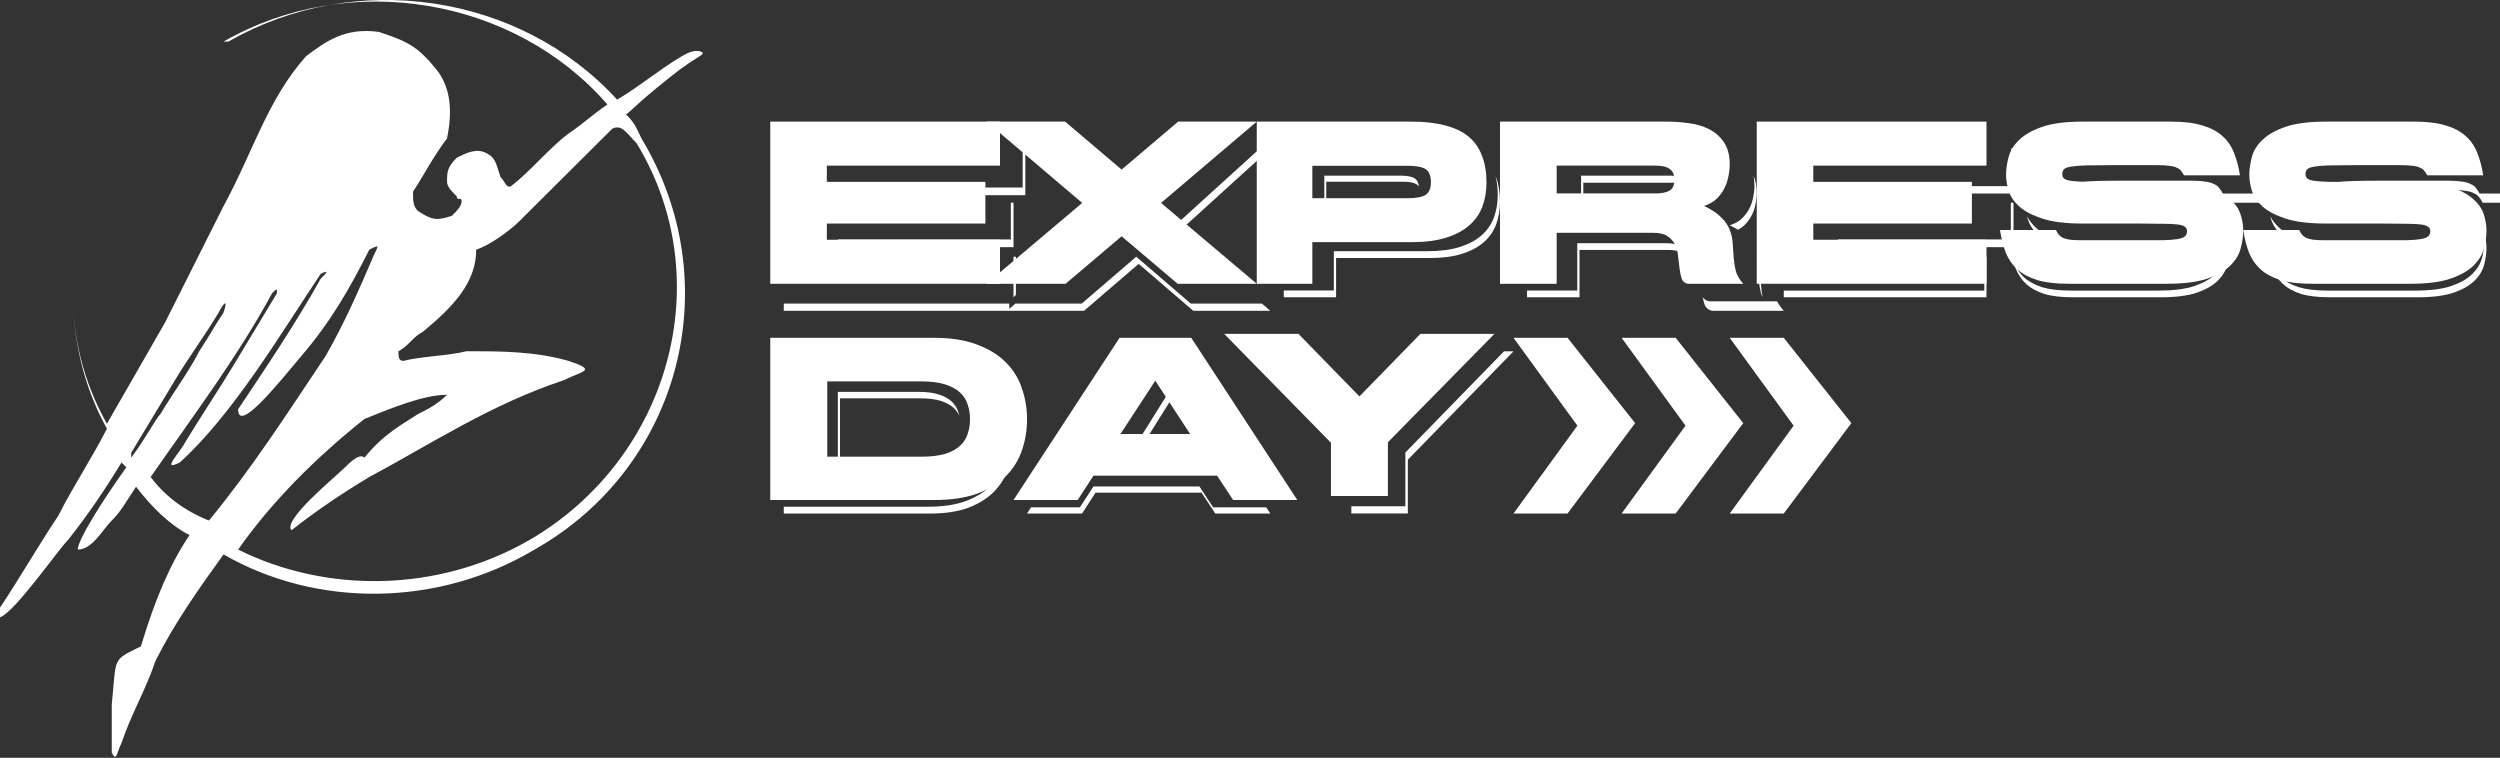 <?xml version="1.0" encoding="UTF-8"?> <svg xmlns="http://www.w3.org/2000/svg" width="320" height="97" viewBox="0 0 320 97" fill="none"><rect x="0" y="0" width="320" height="97" fill="#333333" stroke="none"/><g clip-path="url(#clip0_51_273)"><path d="M164.324 37.181V38.054H171.02V33.026H183.016C184.616 33.026 185.983 32.849 187.117 32.495C188.252 32.141 189.182 31.648 189.907 31.014C190.633 30.381 191.163 29.627 191.498 28.752C191.832 27.858 192 26.88 192 25.819C192 24.608 191.823 23.547 191.469 22.634C191.452 22.584 191.433 22.535 191.414 22.486C191.611 23.223 191.709 24.043 191.709 24.945C191.709 26.007 191.542 26.985 191.207 27.879C190.872 28.754 190.342 29.508 189.617 30.141C188.891 30.775 187.961 31.268 186.827 31.622C185.692 31.976 184.325 32.153 182.726 32.153H170.729V37.181H164.324Z" fill="white"></path><path d="M169.759 25.946H169.513V22.486H179.317C180.17 22.486 180.77 22.61 181.117 22.857C181.402 23.06 181.57 23.406 181.621 23.897C181.55 23.79 181.464 23.701 181.364 23.629C181.016 23.382 180.416 23.259 179.564 23.259H169.759V25.946Z" fill="white"></path><path d="M107.243 26.201V24.005H130.905V19.025H131.749L143.567 29.056L143.156 29.403L131.24 19.289V24.985H107.579V26.201H107.243Z" fill="white"></path><path d="M129.387 25.944V30.649H107.243V32.863H107.586V31.638H129.73V25.944H129.387Z" fill="white"></path><path d="M129.729 32.861V38.05L130.035 37.738V32.861H129.729Z" fill="white"></path><path d="M129.189 38.864H100.323V39.779H138.761L145.748 33.776L152.735 39.779H162.594L161.525 38.864H152.427L145.439 32.861L138.453 38.864H129.97L129.189 39.534V38.864Z" fill="white"></path><path d="M151.166 29.403L162.595 19.025H161.239L150.487 28.789L151.166 29.403Z" fill="white"></path><path d="M100.323 64.859V65.73H119.12C121.024 65.73 122.647 65.479 123.989 64.977C125.331 64.457 126.429 63.76 127.281 62.887C128.133 61.994 128.75 60.963 129.131 59.792C129.529 58.603 129.729 57.348 129.729 56.029C129.729 54.709 129.529 53.455 129.131 52.266C129.09 52.139 129.047 52.015 129.002 51.892C129.298 52.932 129.446 54.021 129.446 55.158C129.446 56.477 129.246 57.732 128.847 58.921C128.467 60.092 127.85 61.123 126.997 62.015C126.145 62.889 125.048 63.586 123.706 64.106C122.364 64.608 120.741 64.859 118.837 64.859H100.323Z" fill="white"></path><path d="M107.243 58.807V50.158H117.593C118.639 50.158 119.51 50.274 120.207 50.504C120.904 50.735 121.453 51.045 121.853 51.435C122.254 51.826 122.533 52.287 122.69 52.819C122.736 52.957 122.776 53.097 122.811 53.24C122.648 52.878 122.419 52.553 122.126 52.267C121.725 51.877 121.176 51.566 120.479 51.336C119.782 51.105 118.911 50.99 117.865 50.99H107.515V58.807H107.243Z" fill="white"></path><path d="M131.978 64.936L131.458 65.73H138.5L140.229 63.063H153.797L155.551 65.73H162.594L162.074 64.936H155.282L153.529 62.27H139.96L138.232 64.936H131.978Z" fill="white"></path><path d="M149.621 50.158L153.946 57.077H153.662L149.925 51.098L146.189 57.077H145.297L149.621 50.158Z" fill="white"></path><path d="M172.973 64.799V65.726H180.203V58.846L193.73 44.969H192.513L179.889 57.92V64.799H172.973Z" fill="white"></path><path d="M172.972 58.807L159.134 44.969H159.748L172.972 58.193V58.807Z" fill="white"></path><path d="M195.459 37.191V38.052H202.176V31.994H213.621C214.377 31.994 214.948 32.131 215.335 32.407C215.738 32.68 216.031 33.026 216.216 33.445C216.154 33.142 216.059 32.858 215.932 32.593C215.747 32.17 215.452 31.821 215.047 31.546C214.66 31.271 214.089 31.133 213.333 31.133H201.889V37.191H195.459Z" fill="white"></path><path d="M217.946 38.053C218.008 38.364 218.081 38.655 218.166 38.927C218.346 39.394 218.679 39.679 219.166 39.782H228.325C227.972 39.382 227.687 38.976 227.469 38.567H218.765C218.411 38.492 218.138 38.32 217.946 38.053Z" fill="white"></path><path d="M225.614 38.05C225.518 37.577 225.454 37.104 225.423 36.632C225.384 36.029 225.345 35.435 225.306 34.852C225.286 34.248 225.169 33.665 224.955 33.102C224.928 33.021 224.897 32.94 224.864 32.861C224.944 33.203 224.99 33.553 225.001 33.909C225.04 34.492 225.079 35.086 225.118 35.689C225.157 36.272 225.245 36.856 225.381 37.439C225.438 37.644 225.515 37.847 225.614 38.05Z" fill="white"></path><path d="M222.462 29.405C222.15 29.212 221.798 29.023 221.405 28.84C221.999 28.653 222.497 28.382 222.899 28.026C223.302 27.653 223.627 27.232 223.876 26.765C224.125 26.297 224.297 25.811 224.393 25.307C224.508 24.783 224.566 24.288 224.566 23.82C224.566 23.333 224.521 22.889 224.43 22.486C224.72 23.087 224.865 23.824 224.865 24.697C224.865 25.164 224.807 25.659 224.692 26.183C224.597 26.688 224.424 27.174 224.175 27.641C223.926 28.108 223.6 28.529 223.198 28.903C222.981 29.095 222.735 29.262 222.462 29.405Z" fill="white"></path><path d="M216.217 24.069C216.102 23.914 215.962 23.792 215.794 23.704C215.575 23.57 215.319 23.483 215.027 23.445C214.753 23.407 214.451 23.387 214.122 23.387H202.664V25.946H202.379V22.486H213.837C214.166 22.486 214.467 22.506 214.741 22.544C215.034 22.582 215.289 22.669 215.509 22.803C215.728 22.919 215.902 23.092 216.029 23.322C216.137 23.517 216.2 23.766 216.217 24.069Z" fill="white"></path><path d="M235.243 25.944V23.826H257.415V19.025H257.729V24.771H235.557V25.944H235.243Z" fill="white"></path><path d="M257.386 25.944V30.649H235.243V32.863H235.585V31.638H257.729V25.944H257.386Z" fill="white"></path><path d="M253.993 32.861V37.196H228.324V38.05H254.27V32.861H253.993Z" fill="white"></path><path d="M283.676 32.549C283.676 32.302 283.58 32.105 283.388 31.961C283.216 31.817 282.886 31.713 282.394 31.651C281.903 31.59 281.229 31.559 280.375 31.559C279.542 31.538 278.473 31.528 277.17 31.528H269.382C267.096 31.528 265.269 31.311 263.901 30.878C262.534 30.444 261.476 29.908 260.728 29.268C260.154 28.761 259.732 28.23 259.46 27.675C259.497 27.824 259.54 27.976 259.588 28.13C259.823 28.873 260.314 29.575 261.062 30.235C261.81 30.875 262.868 31.412 264.235 31.845C265.602 32.278 267.429 32.495 269.716 32.495H277.504C278.807 32.495 279.876 32.505 280.709 32.526C281.563 32.526 282.236 32.557 282.728 32.619C283.143 32.671 283.444 32.753 283.631 32.864C283.661 32.769 283.676 32.664 283.676 32.549Z" fill="white"></path><path d="M257.73 33.51C257.809 33.788 257.896 34.057 257.99 34.316C258.296 35.103 258.738 35.772 259.314 36.321C259.908 36.87 260.683 37.3 261.637 37.612C262.591 37.905 263.806 38.051 265.283 38.051H276.573C278.482 38.051 280.013 37.859 281.165 37.474C282.336 37.072 283.236 36.559 283.866 35.936C284.496 35.314 284.911 34.627 285.109 33.876C285.307 33.126 285.406 32.402 285.406 31.706C285.406 31.139 285.307 30.526 285.109 29.866C285.063 29.709 285.005 29.554 284.935 29.402C285.061 29.913 285.124 30.395 285.124 30.848C285.124 31.544 285.025 32.267 284.827 33.018C284.629 33.769 284.215 34.455 283.585 35.078C282.955 35.7 282.054 36.213 280.884 36.616C279.731 37.001 278.201 37.193 276.292 37.193H265.002C263.525 37.193 262.31 37.046 261.355 36.753C260.401 36.442 259.627 36.012 259.033 35.462C258.469 34.925 258.035 34.275 257.73 33.51Z" fill="white"></path><path d="M265.092 25.387C265.141 25.207 265.227 25.056 265.353 24.933C265.582 24.733 265.989 24.596 266.576 24.521C267.162 24.421 267.951 24.358 268.945 24.333C269.939 24.308 271.225 24.296 272.805 24.296H280.716C281.481 24.296 282.105 24.333 282.589 24.409C283.073 24.458 283.455 24.558 283.735 24.708C284.041 24.833 284.27 24.996 284.423 25.196C284.602 25.396 284.767 25.646 284.92 25.946H294.054C293.859 24.678 293.559 23.525 293.154 22.486C293.364 23.202 293.532 23.965 293.656 24.774H284.522C284.369 24.474 284.204 24.224 284.025 24.024C283.872 23.824 283.643 23.662 283.337 23.537C283.057 23.387 282.675 23.287 282.191 23.237C281.707 23.162 281.083 23.124 280.318 23.124H272.407C270.828 23.124 269.54 23.137 268.547 23.162C267.554 23.187 266.763 23.249 266.177 23.349C265.592 23.424 265.184 23.562 264.954 23.762C264.751 23.962 264.649 24.237 264.649 24.587C264.649 24.887 264.751 25.124 264.954 25.299C264.995 25.33 265.041 25.359 265.092 25.387Z" fill="white"></path><path d="M314.523 31.961C314.715 32.105 314.811 32.302 314.811 32.549C314.811 32.664 314.796 32.769 314.765 32.864C314.579 32.753 314.278 32.671 313.863 32.619C313.371 32.557 312.699 32.526 311.844 32.526C311.011 32.505 309.942 32.495 308.639 32.495H300.851C298.565 32.495 296.738 32.278 295.37 31.845C294.003 31.412 292.945 30.875 292.197 30.235C291.449 29.575 290.958 28.873 290.723 28.13C290.675 27.976 290.633 27.824 290.595 27.675C290.867 28.23 291.289 28.761 291.863 29.268C292.611 29.908 293.669 30.444 295.036 30.878C296.404 31.311 298.231 31.528 300.517 31.528H308.305C309.608 31.528 310.677 31.538 311.51 31.559C312.365 31.559 313.038 31.59 313.529 31.651C314.021 31.713 314.352 31.817 314.523 31.961Z" fill="white"></path><path d="M326.018 22.486C326.229 23.202 326.396 23.965 326.52 24.774H317.386C317.233 24.474 317.067 24.224 316.889 24.024C316.737 23.824 316.507 23.662 316.201 23.537C315.921 23.387 315.539 23.287 315.055 23.237C314.571 23.162 313.946 23.124 313.182 23.124H305.271C303.691 23.124 302.405 23.137 301.411 23.162C300.417 23.187 299.628 23.249 299.041 23.349C298.455 23.424 298.048 23.562 297.819 23.762C297.614 23.962 297.513 24.237 297.513 24.587C297.513 24.887 297.614 25.124 297.819 25.299C297.859 25.33 297.905 25.359 297.956 25.387C298.004 25.207 298.091 25.056 298.216 24.933C298.446 24.733 298.854 24.596 299.44 24.521C300.025 24.421 300.815 24.358 301.809 24.333C302.802 24.308 304.089 24.296 305.669 24.296H313.58C314.345 24.296 314.969 24.333 315.453 24.409C315.937 24.458 316.319 24.558 316.599 24.708C316.905 24.833 317.134 24.996 317.287 25.196C317.466 25.396 317.631 25.646 317.784 25.946H326.918C326.723 24.678 326.423 23.525 326.018 22.486Z" fill="white"></path><path d="M317.8 29.402C317.926 29.913 317.989 30.395 317.989 30.848C317.989 31.544 317.89 32.267 317.692 33.018C317.494 33.769 317.079 34.455 316.449 35.078C315.819 35.7 314.919 36.213 313.748 36.616C312.596 37.001 311.065 37.193 309.157 37.193H297.867C296.39 37.193 295.175 37.046 294.22 36.753C293.266 36.442 292.492 36.012 291.898 35.462C291.334 34.925 290.9 34.275 290.595 33.51C290.674 33.788 290.761 34.057 290.856 34.316C291.162 35.103 291.603 35.772 292.179 36.321C292.773 36.87 293.547 37.3 294.502 37.612C295.456 37.905 296.672 38.051 298.148 38.051H309.438C311.347 38.051 312.877 37.859 314.03 37.474C315.2 37.072 316.1 36.559 316.731 35.936C317.361 35.314 317.775 34.627 317.973 33.876C318.171 33.126 318.27 32.402 318.27 31.706C318.27 31.139 318.171 30.526 317.973 29.866C317.927 29.709 317.869 29.554 317.8 29.402Z" fill="white"></path><path d="M98.594 43.242H119.602C121.731 43.242 123.545 43.529 125.045 44.102C126.544 44.656 127.771 45.407 128.723 46.355C129.676 47.304 130.365 48.411 130.791 49.676C131.237 50.942 131.459 52.276 131.459 53.68C131.459 55.083 131.237 56.417 130.791 57.683C130.365 58.928 129.676 60.025 128.723 60.974C127.771 61.903 126.544 62.645 125.045 63.198C123.545 63.732 121.731 63.999 119.602 63.999H98.594V43.242ZM105.891 48.817V58.454H117.93C119.147 58.454 120.16 58.335 120.97 58.098C121.781 57.841 122.42 57.495 122.886 57.06C123.352 56.625 123.677 56.121 123.859 55.548C124.062 54.955 124.163 54.322 124.163 53.65C124.163 52.978 124.062 52.355 123.859 51.782C123.677 51.189 123.352 50.675 122.886 50.24C122.42 49.805 121.781 49.459 120.97 49.202C120.16 48.945 119.147 48.817 117.93 48.817H105.891Z" fill="white"></path><path d="M166.054 63.999H157.838L155.791 60.885H139.962L137.945 63.999H129.729L143.302 43.242H152.481L166.054 63.999ZM143.422 55.548H152.331L147.876 48.728L143.422 55.548Z" fill="white"></path><path d="M177.65 63.491H170.361V56.671L156.693 42.734H166.2L174.006 50.74L181.811 42.734H191.288L177.65 56.612V63.491Z" fill="white"></path><path d="M105.833 21.201V23.276H126.13V28.614H105.833V30.689H128V36.323H98.594V15.567H128V21.201H105.833Z" fill="white"></path><path d="M143.567 21.705L150.802 15.567H160.864L148.613 25.975L160.864 36.323H150.741L143.567 30.245L136.393 36.323H126.27L138.52 25.975L126.27 15.567H136.332L143.567 21.705Z" fill="white"></path><path d="M160.865 15.567H180.666C182.366 15.567 183.818 15.734 185.024 16.07C186.249 16.386 187.247 16.869 188.018 17.521C188.788 18.172 189.352 18.991 189.707 19.979C190.083 20.946 190.271 22.071 190.271 23.354C190.271 24.479 190.092 25.516 189.737 26.463C189.381 27.391 188.818 28.191 188.047 28.862C187.277 29.533 186.289 30.056 185.083 30.431C183.878 30.806 182.425 30.994 180.726 30.994H167.979V36.323H160.865V15.567ZM167.979 25.368H180.251C181.318 25.368 182.069 25.22 182.504 24.924C182.939 24.627 183.156 24.094 183.156 23.325C183.156 22.515 182.939 21.962 182.504 21.666C182.069 21.37 181.318 21.222 180.251 21.222H167.979V25.368Z" fill="white"></path><path d="M191.999 15.567H213.462C214.358 15.567 215.274 15.636 216.209 15.774C217.164 15.893 218.02 16.15 218.776 16.545C219.552 16.941 220.179 17.494 220.657 18.206C221.154 18.917 221.403 19.866 221.403 21.052C221.403 21.547 221.343 22.07 221.224 22.624C221.124 23.158 220.945 23.672 220.686 24.166C220.428 24.66 220.089 25.105 219.671 25.5C219.254 25.876 218.736 26.163 218.119 26.36C219.114 26.835 219.861 27.339 220.358 27.872C220.876 28.386 221.234 28.93 221.433 29.503C221.652 30.057 221.771 30.63 221.791 31.223C221.831 31.797 221.871 32.38 221.91 32.973C221.95 33.546 222.04 34.119 222.179 34.693C222.338 35.246 222.657 35.79 223.134 36.323H216.03C215.651 36.244 215.393 36.027 215.254 35.671C215.134 35.295 215.044 34.87 214.985 34.396C214.925 33.922 214.866 33.417 214.806 32.884C214.766 32.33 214.636 31.826 214.417 31.371C214.219 30.917 213.9 30.541 213.462 30.245C213.045 29.948 212.428 29.8 211.612 29.8H199.253V36.323H191.999V15.567ZM199.253 24.759H211.85C212.686 24.759 213.303 24.64 213.701 24.403C214.119 24.146 214.328 23.681 214.328 23.009C214.328 22.614 214.259 22.298 214.119 22.061C213.98 21.823 213.791 21.645 213.552 21.527C213.313 21.388 213.035 21.299 212.716 21.26C212.418 21.22 212.089 21.201 211.731 21.201H199.253V24.759Z" fill="white"></path><path d="M232.102 21.201V23.276H252.4V28.614H232.102V30.689H254.27V36.323H224.864V15.567H254.27V21.201H232.102Z" fill="white"></path><path d="M279.942 29.592C279.942 29.355 279.852 29.167 279.673 29.029C279.513 28.89 279.203 28.792 278.744 28.732C278.284 28.673 277.655 28.643 276.856 28.643C276.077 28.624 275.078 28.614 273.859 28.614H266.577C264.44 28.614 262.731 28.406 261.453 27.991C260.175 27.576 259.185 27.062 258.486 26.449C257.787 25.817 257.328 25.144 257.108 24.433C256.888 23.701 256.778 23.029 256.778 22.416C256.778 21.665 256.888 20.884 257.108 20.074C257.328 19.263 257.787 18.532 258.486 17.88C259.185 17.207 260.175 16.654 261.453 16.219C262.731 15.784 264.44 15.567 266.577 15.567H277.904C279.543 15.567 280.891 15.735 281.95 16.071C283.009 16.387 283.858 16.842 284.497 17.435C285.156 18.028 285.646 18.749 285.966 19.599C286.305 20.449 286.555 21.398 286.715 22.446H279.553C279.433 22.209 279.303 22.011 279.163 21.853C279.043 21.695 278.864 21.566 278.624 21.468C278.404 21.349 278.105 21.27 277.725 21.23C277.345 21.171 276.856 21.141 276.257 21.141H270.053C268.815 21.141 267.806 21.151 267.027 21.171C266.248 21.191 265.628 21.24 265.169 21.319C264.709 21.379 264.39 21.487 264.21 21.645C264.05 21.804 263.97 22.021 263.97 22.298C263.97 22.535 264.05 22.723 264.21 22.861C264.39 23 264.709 23.098 265.169 23.158C265.628 23.217 266.248 23.257 267.027 23.276C267.806 23.276 268.815 23.276 270.053 23.276H277.335C279.453 23.276 281.151 23.484 282.43 23.899C283.728 24.314 284.727 24.838 285.426 25.471C286.126 26.083 286.585 26.756 286.805 27.487C287.025 28.199 287.134 28.861 287.134 29.474C287.134 30.225 287.025 31.006 286.805 31.816C286.585 32.627 286.126 33.368 285.426 34.04C284.727 34.712 283.728 35.266 282.43 35.701C281.151 36.116 279.453 36.323 277.335 36.323H264.809C263.171 36.323 261.823 36.165 260.764 35.849C259.705 35.513 258.846 35.048 258.186 34.455C257.547 33.862 257.058 33.141 256.718 32.291C256.399 31.441 256.159 30.492 255.999 29.444H263.161C263.281 29.681 263.401 29.879 263.521 30.037C263.66 30.195 263.84 30.334 264.06 30.452C264.3 30.551 264.609 30.63 264.989 30.689C265.368 30.729 265.858 30.749 266.457 30.749H273.859C275.078 30.749 276.077 30.749 276.856 30.749C277.655 30.729 278.284 30.68 278.744 30.601C279.203 30.521 279.513 30.403 279.673 30.245C279.852 30.087 279.942 29.869 279.942 29.592Z" fill="white"></path><path d="M311.078 29.592C311.078 29.355 310.988 29.167 310.808 29.029C310.649 28.89 310.339 28.792 309.879 28.732C309.42 28.673 308.791 28.643 307.992 28.643C307.212 28.624 306.213 28.614 304.995 28.614H297.713C295.576 28.614 293.868 28.406 292.589 27.991C291.31 27.576 290.322 27.062 289.622 26.449C288.923 25.817 288.464 25.144 288.244 24.433C288.024 23.701 287.914 23.029 287.914 22.416C287.914 21.665 288.024 20.884 288.244 20.074C288.464 19.263 288.923 18.532 289.622 17.88C290.322 17.207 291.31 16.654 292.589 16.219C293.868 15.784 295.576 15.567 297.713 15.567H309.04C310.679 15.567 312.027 15.735 313.086 16.071C314.145 16.387 314.993 16.842 315.633 17.435C316.292 18.028 316.782 18.749 317.101 19.599C317.441 20.449 317.691 21.398 317.85 22.446H310.688C310.568 22.209 310.439 22.011 310.299 21.853C310.179 21.695 309.999 21.566 309.759 21.468C309.54 21.349 309.24 21.27 308.86 21.23C308.481 21.171 307.992 21.141 307.392 21.141H301.189C299.951 21.141 298.942 21.151 298.163 21.171C297.384 21.191 296.764 21.24 296.305 21.319C295.845 21.379 295.526 21.487 295.346 21.645C295.186 21.804 295.106 22.021 295.106 22.298C295.106 22.535 295.186 22.723 295.346 22.861C295.526 23 295.845 23.098 296.305 23.158C296.764 23.217 297.384 23.257 298.163 23.276C298.942 23.276 299.951 23.276 301.189 23.276H308.471C310.588 23.276 312.287 23.484 313.565 23.899C314.864 24.314 315.863 24.838 316.562 25.471C317.261 26.083 317.72 26.756 317.94 27.487C318.16 28.199 318.27 28.861 318.27 29.474C318.27 30.225 318.16 31.006 317.94 31.816C317.72 32.627 317.261 33.368 316.562 34.04C315.863 34.712 314.864 35.266 313.565 35.701C312.287 36.116 310.588 36.323 308.471 36.323H295.945C294.307 36.323 292.959 36.165 291.9 35.849C290.841 35.513 289.982 35.048 289.323 34.455C288.683 33.862 288.194 33.141 287.854 32.291C287.535 31.441 287.295 30.492 287.135 29.444H294.297C294.417 29.681 294.537 29.879 294.657 30.037C294.796 30.195 294.976 30.334 295.196 30.452C295.436 30.551 295.745 30.63 296.125 30.689C296.505 30.729 296.994 30.749 297.593 30.749H304.995C306.213 30.749 307.212 30.749 307.992 30.749C308.791 30.729 309.42 30.68 309.879 30.601C310.339 30.521 310.649 30.403 310.808 30.245C310.988 30.087 311.078 29.869 311.078 29.592Z" fill="white"></path><path d="M207.568 43.242H214.486L223.135 54.159L214.486 65.728H207.568L215.744 54.485L207.568 43.242Z" fill="white"></path><path d="M221.405 43.242H228.324L236.973 54.159L228.324 65.728H221.405L229.582 54.485L221.405 43.242Z" fill="white"></path><path d="M193.73 43.242H200.649L209.298 54.159L200.649 65.728H193.73L201.907 54.485L193.73 43.242Z" fill="white"></path><path fill-rule="evenodd" clip-rule="evenodd" d="M89.567 7.185C89.943 6.947 90.187 6.732 89.567 6.565C88.947 6.399 88.118 6.689 87.288 7.185C84.178 9.042 82.103 10.9 78.993 12.758C66.553 -0.865 45.406 -3.961 29.234 5.327C29.234 5.327 29.234 5.327 28.612 5.327C44.783 -3.961 65.931 -0.246 77.749 13.377C75.883 14.615 74.639 15.854 72.773 17.092C70.285 18.95 67.797 22.046 65.309 23.904C64.688 23.904 64.688 23.284 64.066 22.665C63.443 20.807 63.443 20.188 62.199 19.569C60.955 18.95 59.711 19.569 58.467 20.188C57.224 21.427 57.224 22.046 57.224 23.284C57.224 23.904 57.845 24.523 58.467 25.142C58.467 25.761 59.089 25.142 59.089 25.761C59.089 26.38 58.467 27 57.845 27.619C55.98 28.238 55.358 28.238 53.491 27C52.869 26.38 52.869 25.761 52.869 24.523C54.114 22.665 55.358 20.188 57.224 17.711C57.845 14.615 57.845 11.519 55.98 9.042C53.491 5.946 52.247 5.327 48.516 4.089C44.161 3.469 41.674 5.327 39.186 7.185C34.21 12.758 32.344 19.569 28.612 26.38C26.124 31.334 23.636 36.288 21.148 41.242C18.66 45.576 16.172 49.91 13.684 54.245C10.574 48.672 9.33 43.099 9.33 37.526C9.33 43.099 10.574 49.291 13.684 54.864C11.818 58.58 9.33 62.295 7.464 66.01C4.976 69.726 2.488 74.06 0 77.775C0 78.395 0 78.395 0 79.014C1.866 78.395 7.464 70.345 8.708 69.106C11.196 66.01 13.684 62.295 15.55 59.199L16.172 59.818C13.062 64.153 9.952 69.106 9.952 70.345C11.818 70.345 13.062 67.868 14.306 66.629C15.55 65.391 16.172 64.153 17.416 62.295C19.282 64.772 21.77 67.249 24.258 68.487C21.77 72.203 19.904 76.537 18.038 82.729C14.306 84.587 14.928 83.968 14.306 90.16C14.306 92.017 14.306 94.494 14.306 96.352C14.928 97.59 14.928 96.352 15.55 95.113C16.794 91.398 18.66 88.302 19.904 84.587C22.392 79.633 25.502 75.299 28.612 70.964C40.43 77.775 55.98 77.775 68.419 70.345C87.079 59.818 93.299 36.288 82.103 17.711C81.481 16.473 81.396 15.897 80.152 14.659C81.148 13.836 81.978 12.938 84.135 11.193C86.79 9.045 87.288 8.628 89.567 7.185ZM16.794 57.96C18.66 54.864 20.526 51.768 22.392 48.672C24.258 45.576 26.124 43.099 27.99 40.003C28.612 38.765 29.234 38.145 28.612 40.003C27.368 41.861 26.746 43.099 25.502 44.957C24.258 47.434 22.392 49.91 20.526 53.007C19.904 53.626 18.66 56.103 16.794 58.58C16.794 58.58 16.794 58.58 16.794 57.96ZM19.282 61.056C24.88 53.007 30.478 45.576 34.832 37.526C35.454 36.907 35.454 36.907 35.454 37.526C33.588 40.622 31.722 43.718 29.856 46.814C27.99 49.91 25.502 53.626 23.636 56.722C23.014 57.96 20.526 60.437 23.014 59.199C29.856 53.007 36.076 42.48 41.052 35.049C42.296 34.43 41.674 35.049 41.052 35.669C37.942 41.242 34.21 46.814 30.478 52.388C30.478 55.484 35.454 49.291 38.564 45.576C42.296 41.242 44.783 36.907 47.272 31.953C48.516 31.334 48.516 31.334 47.894 32.573C46.028 36.907 44.161 41.242 41.674 45.576C36.698 53.007 32.344 59.818 26.746 66.629C23.636 65.391 21.148 63.533 19.282 61.056ZM81.481 18.331C92.055 35.669 85.835 58.58 67.797 69.106C55.98 75.918 41.674 75.918 30.478 70.345C34.832 64.153 40.43 58.58 46.65 53.626C49.76 52.388 54.114 50.53 57.224 50.53C55.98 51.768 54.736 52.388 53.491 53.007C51.625 54.245 49.138 55.484 46.65 58.58C46.028 57.96 44.783 59.199 44.161 59.818C42.917 61.056 36.076 66.629 37.32 67.868C40.43 65.391 44.161 62.914 47.272 61.056C55.358 56.722 62.821 51.768 72.151 48.672C74.639 47.434 76.505 47.434 72.773 46.195C68.419 44.957 64.066 44.957 59.711 44.957C57.224 45.576 54.114 45.576 51.625 46.195C51.003 46.195 51.003 45.576 51.003 44.957C52.247 44.338 52.869 43.099 54.114 42.48C57.845 39.384 60.955 36.288 60.955 31.953C62.821 31.334 65.309 29.477 66.553 28.238C67.797 27 69.663 25.142 70.907 23.904C73.395 21.427 75.883 18.95 78.371 16.473C79.615 15.854 80.237 17.092 81.481 18.331Z" fill="white"></path></g><defs><clipPath id="clip0_51_273"><rect width="320" height="96.865" fill="white"></rect></clipPath></defs></svg> 